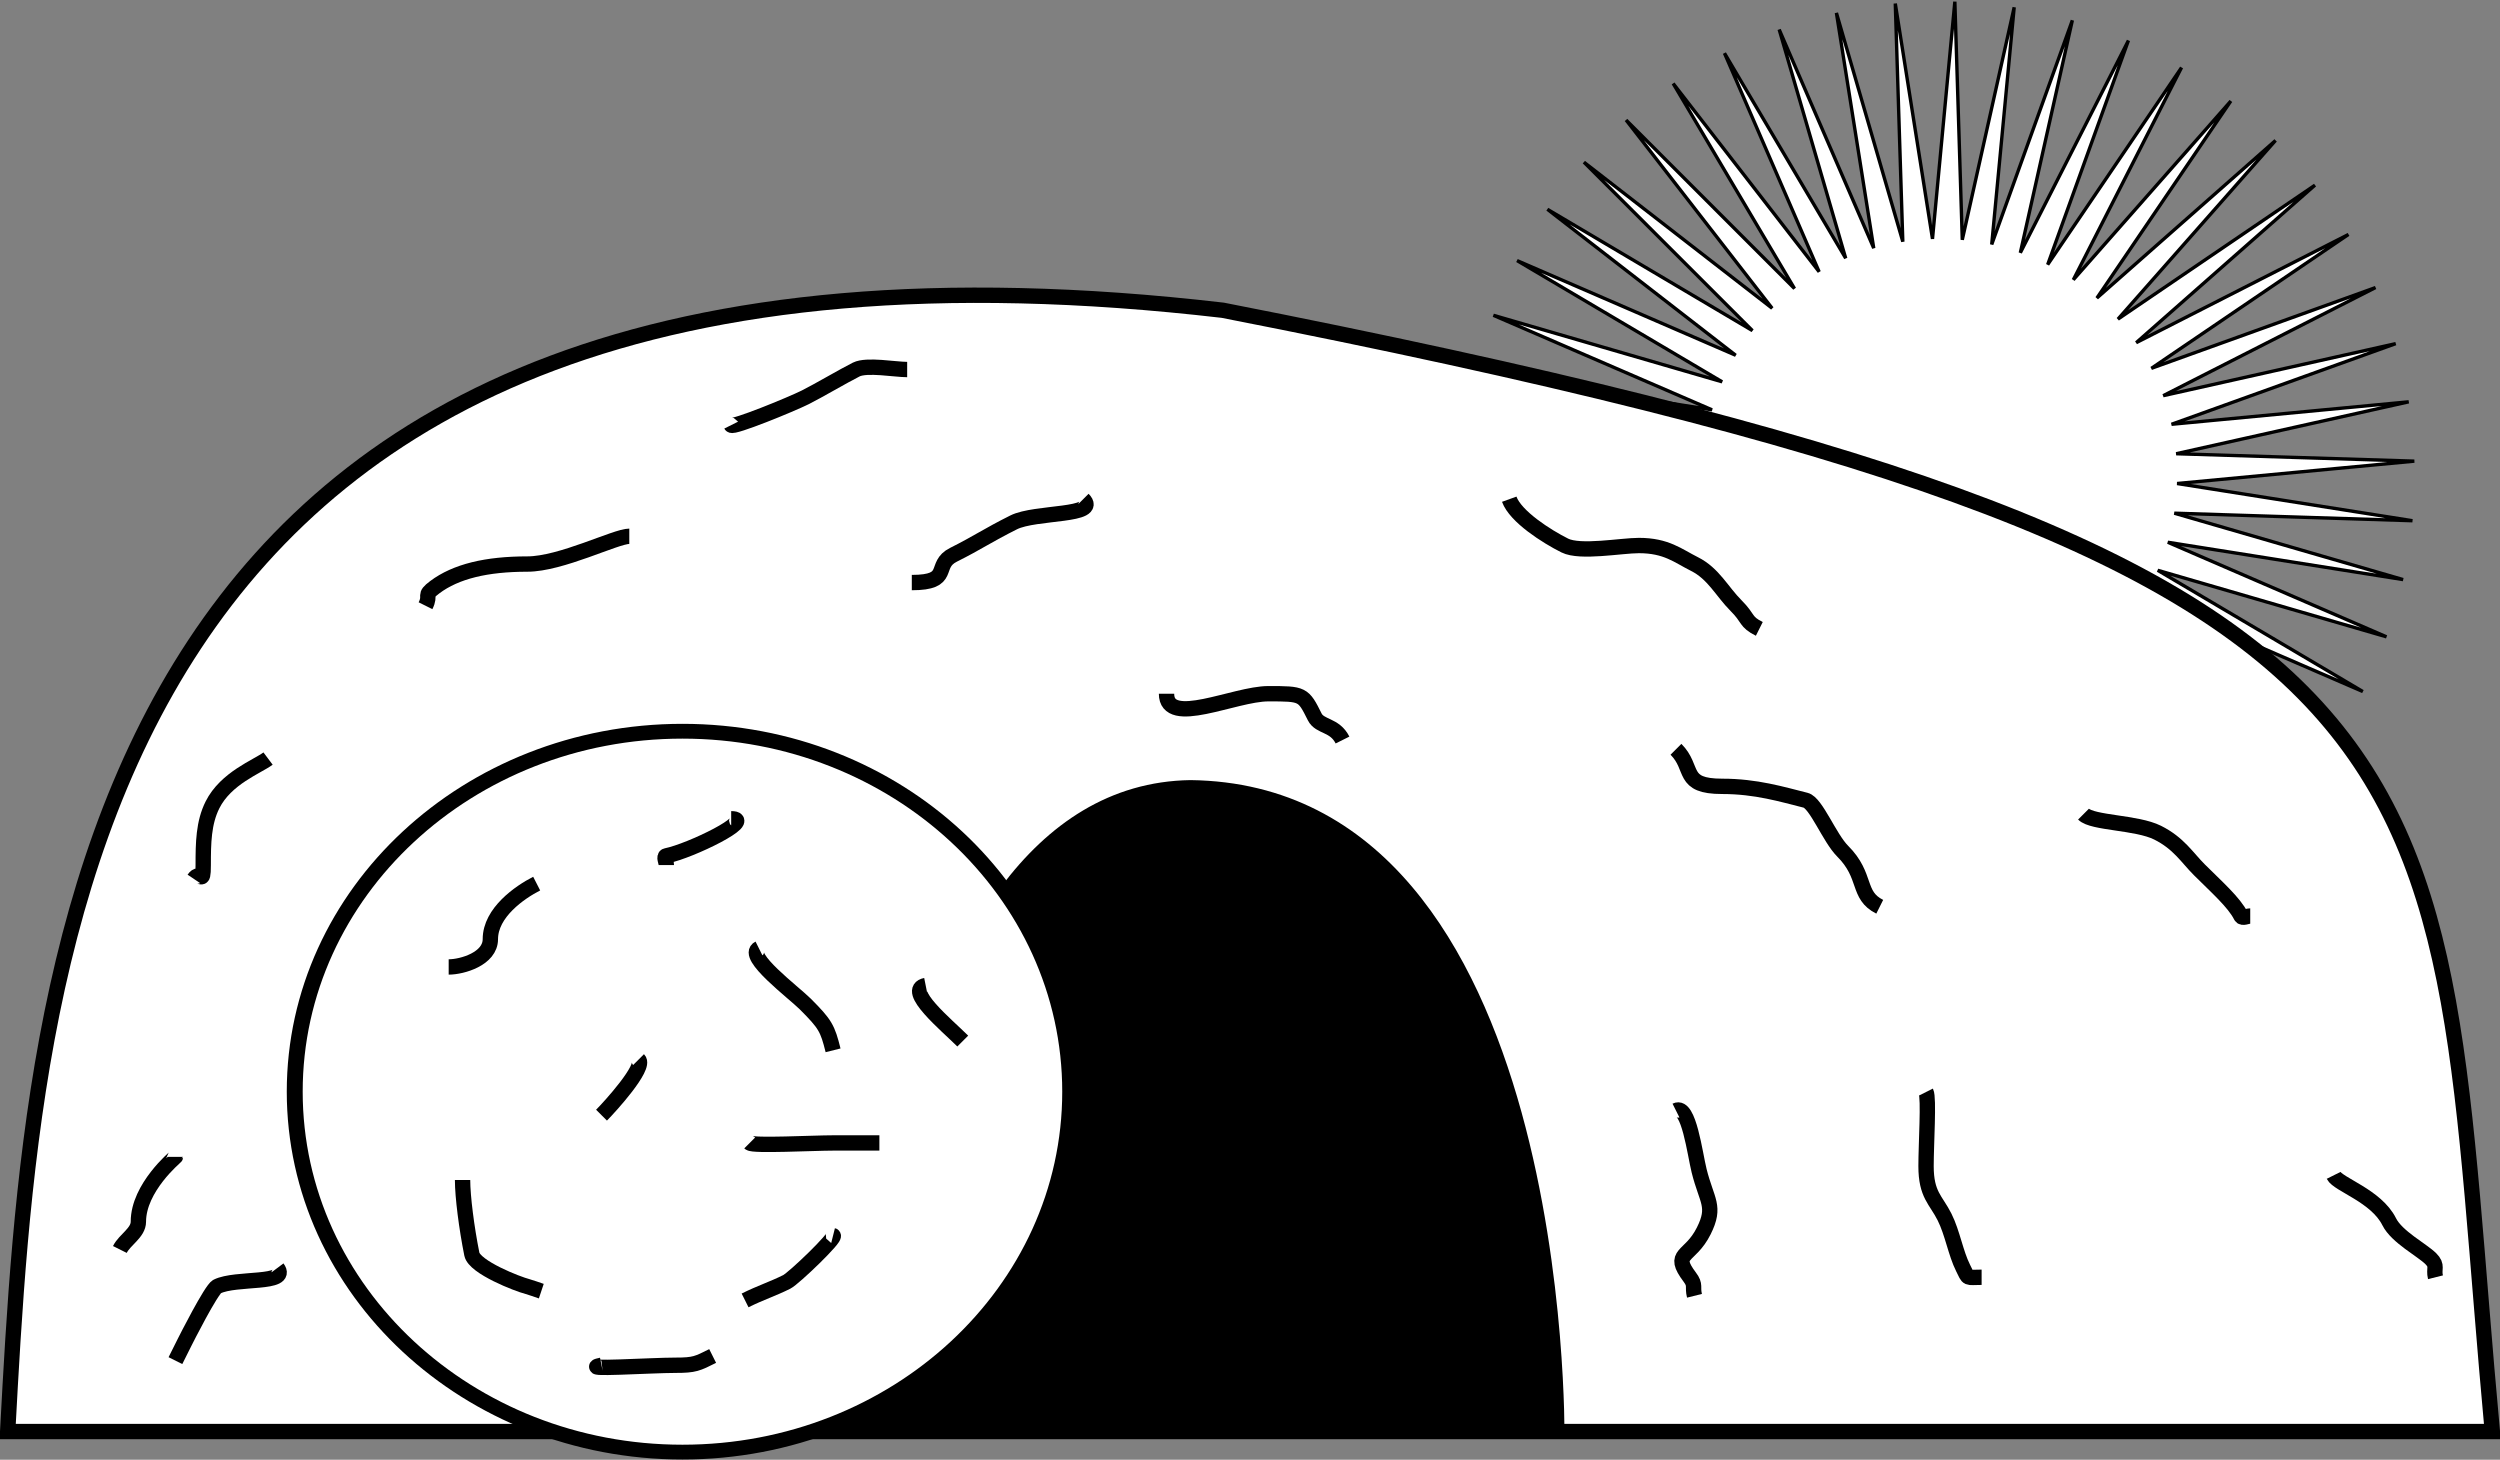 <?xml version="1.0" encoding="UTF-8" standalone="no"?>
<!-- Created with Inkscape (http://www.inkscape.org/) -->
<svg xmlns:dc="http://purl.org/dc/elements/1.1/" xmlns:cc="http://creativecommons.org/ns#" xmlns:rdf="http://www.w3.org/1999/02/22-rdf-syntax-ns#" xmlns:svg="http://www.w3.org/2000/svg" xmlns="http://www.w3.org/2000/svg" xmlns:sodipodi="http://sodipodi.sourceforge.net/DTD/sodipodi-0.dtd" xmlns:inkscape="http://www.inkscape.org/namespaces/inkscape" height="475.581" id="svg1" version="1.0" width="814.509" x="0" y="0" sodipodi:version="0.32" inkscape:version="0.46" sodipodi:docname="Anonymous_Empty_Tomb.svg" inkscape:output_extension="org.inkscape.output.svg.inkscape">
  <rect width="100%" height="100%" fill="#808080" stroke="none"/>
  <sodipodi:namedview inkscape:window-height="667" inkscape:window-width="640" inkscape:pageshadow="2" inkscape:pageopacity="0.0" guidetolerance="10.0" gridtolerance="10.0" objecttolerance="10.0" borderopacity="1.0" bordercolor="#666666" pagecolor="#ffffff" id="base" showgrid="false" inkscape:zoom="0.54949495" inkscape:cx="495" inkscape:cy="382.5" inkscape:window-x="22" inkscape:window-y="29" inkscape:current-layer="svg1"/>
  <defs id="defs3">
    <inkscape:perspective sodipodi:type="inkscape:persp3d" inkscape:vp_x="0 : 382.5 : 1" inkscape:vp_y="0 : 1000 : 0" inkscape:vp_z="990 : 382.5 : 1" inkscape:persp3d-origin="495 : 255 : 1" id="perspective35"/>
  </defs>
  <g id="layer1" transform="translate(-90.713,-205.521)">
    <g id="g4817">
      <path d="M 98.077,128.254 L 134.853,175.642 L 92.449,133.216 L 122.996,184.839 L 86.243,137.434 L 110.079,192.478 L 79.557,140.84 L 96.307,198.438 L 72.498,143.382 L 81.896,202.625 L 65.175,145.019 L 67.074,204.972 L 57.705,145.725 L 52.075,205.444 L 50.206,145.489 L 37.135,204.032 L 42.795,144.315 L 22.49,200.758 L 35.589,142.222 L 8.37,195.675 L 28.703,139.242 L -5,188.862 L 22.245,135.423 L -17.412,180.427 L 16.316,130.824 L -28.669,170.503 L 11.01,125.518 L -38.593,159.246 L 6.412,119.59 L -47.028,146.835 L 2.592,113.131 L -53.84,133.464 L -0.388,106.245 L -58.924,119.344 L -2.481,99.04 L -62.197,104.699 L -3.655,91.629 L -63.609,89.759 L -3.891,84.129 L -63.138,74.76 L -3.184,76.659 L -60.791,59.938 L -1.548,69.337 L -56.604,45.528 L 0.994,62.277 L -50.644,31.755 L 4.4,55.591 L -43.005,18.839 L 8.618,49.386 L -33.808,6.981 L 13.58,43.757 L -23.196,-3.63 L 19.208,38.795 L -11.339,-12.828 L 25.414,34.578 L 1.578,-20.467 L 32.099,31.172 L 15.35,-26.426 L 39.159,28.63 L 29.761,-30.613 L 46.482,26.993 L 44.583,-32.961 L 53.952,26.287 L 59.582,-33.432 L 61.451,26.523 L 74.522,-32.02 L 68.862,27.696 L 89.167,-28.746 L 76.067,29.79 L 103.286,-23.663 L 82.954,32.77 L 116.657,-16.85 L 89.412,36.589 L 129.069,-8.415 L 95.341,41.188 L 140.325,1.509 L 100.646,46.494 L 150.249,12.765 L 105.245,52.422 L 158.684,25.177 L 109.065,58.881 L 165.497,38.548 L 112.045,65.767 L 170.58,52.667 L 114.138,72.972 L 173.854,67.312 L 115.312,80.383 L 175.266,82.252 L 115.547,87.883 L 174.795,97.252 L 114.841,95.353 L 172.447,112.073 L 113.204,102.675 L 168.261,126.484 L 110.663,109.735 L 162.301,140.256 L 107.256,116.42 L 154.662,153.173 L 103.039,122.626 L 145.464,165.031 L 98.077,128.254 z" id="path4195" style="fill:#ffffff;fill-opacity:1;stroke:#000000;stroke-width:0.85;stroke-linecap:round;stroke-miterlimit:4;stroke-opacity:1" transform="matrix(1.294,0,0,1.294,650.511,249.331)"/>
      <path d="M 93.213,671.917 L 902.723,671.917 C 881.966,447.745 909.126,388.845 489.091,306.6 C 115.471,263.233 101.516,518.317 93.213,671.917 z" id="path1061" style="fill:#ffffff;fill-opacity:1;fill-rule:evenodd;stroke:#000000;stroke-width:5;stroke-linecap:butt;stroke-linejoin:miter;stroke-miterlimit:4;stroke-opacity:1"/>
      <path d="M 369.866,673.769 C 369.866,673.769 377.401,463.737 478.581,462.181 C 600.638,463.737 597.921,673.769 597.921,673.769" id="path2306" style="fill:#000000;fill-opacity:1;fill-rule:evenodd;stroke:#000000;stroke-width:5;stroke-linecap:butt;stroke-linejoin:miter;stroke-miterlimit:4;stroke-opacity:1"/>
      <path d="M 452.495,194.192 C 452.495,272.144 389.302,335.337 311.35,335.337 C 233.397,335.337 170.205,272.144 170.205,194.192 C 170.205,116.24 233.397,53.047 311.35,53.047 C 389.302,53.047 452.495,116.24 452.495,194.192 z" id="path1683" style="fill:#ffffff;fill-opacity:1;stroke:#000000;stroke-width:5.795;stroke-linecap:round;stroke-miterlimit:4;stroke-opacity:1" transform="matrix(0.895,0,0,0.832,34.404,399.623)"/>
      <path d="M 582.426,368.166 C 584.476,373.844 594.596,380.286 600.533,383.254 C 605.57,385.773 618.922,383.254 624.675,383.254 C 633.656,383.254 637.404,386.601 642.781,389.29 C 648.992,392.396 651.717,398.226 656.361,402.87 C 660.6,407.109 659.201,408.062 663.905,410.414" id="path3551" style="fill:none;fill-opacity:0.75;fill-rule:evenodd;stroke:#000000;stroke-width:5;stroke-linecap:butt;stroke-linejoin:miter;stroke-miterlimit:4;stroke-opacity:1"/>
      <path d="M 636.746,449.645 C 642.929,455.829 638.197,461.716 651.834,461.716 C 662.859,461.716 671.273,464.312 678.994,466.243 C 682.404,467.095 686.733,478.509 691.065,482.84 C 699.152,490.927 695.577,497.167 703.136,500.947" id="path3552" style="fill:none;fill-opacity:0.75;fill-rule:evenodd;stroke:#000000;stroke-width:5;stroke-linecap:butt;stroke-linejoin:miter;stroke-miterlimit:4;stroke-opacity:1"/>
      <path d="M 769.527,470.769 C 772.495,473.738 786.838,473.389 793.669,476.805 C 800.558,480.249 803.247,484.875 807.249,488.876 C 812.782,494.409 818.586,499.479 820.828,503.964 C 821.278,504.864 822.84,503.964 823.846,503.964" id="path3553" style="fill:none;fill-opacity:0.75;fill-rule:evenodd;stroke:#000000;stroke-width:5;stroke-linecap:butt;stroke-linejoin:miter;stroke-miterlimit:4;stroke-opacity:1"/>
      <path d="M 718.225,561.302 C 719.197,563.246 718.225,578.389 718.225,585.444 C 718.225,594.816 721.455,596.431 724.26,602.041 C 726.862,607.244 727.831,613.709 730.296,618.639 C 732.183,622.413 731.192,621.657 736.331,621.657" id="path3554" style="fill:none;fill-opacity:0.75;fill-rule:evenodd;stroke:#000000;stroke-width:5;stroke-linecap:butt;stroke-linejoin:miter;stroke-miterlimit:4;stroke-opacity:1"/>
      <path d="M 851.006,588.462 C 852.505,591.46 864.901,595.128 869.112,603.55 C 871.62,608.565 879.806,612.735 882.692,615.621 C 885.046,617.975 883.492,618.822 884.201,621.657" id="path3555" style="fill:none;fill-opacity:0.75;fill-rule:evenodd;stroke:#000000;stroke-width:5;stroke-linecap:butt;stroke-linejoin:miter;stroke-miterlimit:4;stroke-opacity:1"/>
      <path d="M 443.609,368.166 C 449.233,373.789 428.089,372.154 420.976,375.71 C 412.378,380.009 409.265,382.32 401.361,386.272 C 394.585,389.66 401.203,395.325 387.781,395.325" id="path3556" style="fill:none;fill-opacity:0.75;fill-rule:evenodd;stroke:#000000;stroke-width:5;stroke-linecap:butt;stroke-linejoin:miter;stroke-miterlimit:4;stroke-opacity:1"/>
      <path d="M 295.74,380.237 C 291.336,380.237 273.503,389.29 262.544,389.29 C 249.219,389.29 239.245,391.676 232.367,396.834 C 228.431,399.786 231.259,399.05 229.349,402.87" id="path3557" style="fill:none;fill-opacity:0.75;fill-rule:evenodd;stroke:#000000;stroke-width:5;stroke-linecap:butt;stroke-linejoin:miter;stroke-miterlimit:4;stroke-opacity:1"/>
      <path d="M 178.047,452.663 C 174.57,455.271 164.309,459.015 159.941,467.751 C 157.015,473.603 156.923,480.156 156.923,487.367 C 156.923,494.497 155.931,488.854 153.905,491.893" id="path3558" style="fill:none;fill-opacity:0.75;fill-rule:evenodd;stroke:#000000;stroke-width:5;stroke-linecap:butt;stroke-linejoin:miter;stroke-miterlimit:4;stroke-opacity:1"/>
      <path d="M 147.87,582.426 C 147.87,582.476 135.799,592.436 135.799,603.55 C 135.799,607.177 131.385,609.36 129.763,612.604" id="path3559" style="fill:none;fill-opacity:0.75;fill-rule:evenodd;stroke:#000000;stroke-width:5;stroke-linecap:butt;stroke-linejoin:miter;stroke-miterlimit:4;stroke-opacity:1"/>
      <path d="M 470.769,431.538 C 470.769,442.604 492.899,431.538 503.964,431.538 C 515.243,431.538 515.306,431.588 519.053,439.083 C 520.738,442.453 525.551,441.517 528.107,446.627" id="path3560" style="fill:none;fill-opacity:0.75;fill-rule:evenodd;stroke:#000000;stroke-width:5;stroke-linecap:butt;stroke-linejoin:miter;stroke-miterlimit:4;stroke-opacity:1"/>
      <path d="M 328.935,344.024 C 329.444,345.042 348.399,337.309 353.077,334.97 C 357.254,332.882 365.725,327.892 369.675,325.917 C 373.122,324.194 382.294,325.917 386.272,325.917" id="path3561" style="fill:none;fill-opacity:0.75;fill-rule:evenodd;stroke:#000000;stroke-width:5;stroke-linecap:butt;stroke-linejoin:miter;stroke-miterlimit:4;stroke-opacity:1"/>
      <path d="M 636.746,567.337 C 640.933,565.243 642.916,581.459 644.29,586.953 C 646.792,596.962 649.848,598.469 645.799,606.568 C 641.278,615.609 635.155,613.5 641.272,621.657 C 643.242,624.283 642.041,624.733 642.781,627.692" id="path3562" style="fill:none;fill-opacity:0.75;fill-rule:evenodd;stroke:#000000;stroke-width:5;stroke-linecap:butt;stroke-linejoin:miter;stroke-miterlimit:4;stroke-opacity:1"/>
      <path d="M 181.065,618.639 C 185.17,624.112 167.568,621.615 161.45,624.675 C 159.526,625.636 151.181,642.195 150.888,642.781 C 149.177,646.203 149.535,645.486 147.87,648.817" id="path3563" style="fill:none;fill-opacity:0.75;fill-rule:evenodd;stroke:#000000;stroke-width:5;stroke-linecap:butt;stroke-linejoin:miter;stroke-miterlimit:4;stroke-opacity:1"/>
      <path d="M 265.562,493.402 C 260.081,496.208 250.473,502.819 250.473,511.509 C 250.473,517.9 241.29,520.562 236.893,520.562" id="path3565" style="fill:none;fill-opacity:0.75;fill-rule:evenodd;stroke:#000000;stroke-width:5;stroke-linecap:butt;stroke-linejoin:miter;stroke-miterlimit:4;stroke-opacity:1"/>
      <path d="M 241.42,589.97 C 241.42,595.398 242.731,605.577 244.438,614.112 C 245.298,618.413 259.399,623.888 262.544,624.675 C 263.334,624.872 265.987,625.822 267.071,626.183" id="path3566" style="fill:none;fill-opacity:0.75;fill-rule:evenodd;stroke:#000000;stroke-width:5;stroke-linecap:butt;stroke-linejoin:miter;stroke-miterlimit:4;stroke-opacity:1"/>
      <path d="M 362.13,608.077 C 363.503,608.42 349.377,621.998 347.041,623.166 C 342.44,625.466 338.443,626.71 333.462,629.201" id="path3567" style="fill:none;fill-opacity:0.75;fill-rule:evenodd;stroke:#000000;stroke-width:5;stroke-linecap:butt;stroke-linejoin:miter;stroke-miterlimit:4;stroke-opacity:1"/>
      <path d="M 337.988,514.527 C 333.265,516.888 349.37,528.926 353.077,532.633 C 359.635,539.191 360.334,540.539 362.13,547.722" id="path3568" style="fill:none;fill-opacity:0.75;fill-rule:evenodd;stroke:#000000;stroke-width:5;stroke-linecap:butt;stroke-linejoin:miter;stroke-miterlimit:4;stroke-opacity:1"/>
      <path d="M 298.757,550.74 C 301.182,553.164 289.417,566.115 286.686,568.846" id="path3569" style="fill:none;fill-opacity:0.75;fill-rule:evenodd;stroke:#000000;stroke-width:5;stroke-linecap:butt;stroke-linejoin:miter;stroke-miterlimit:4;stroke-opacity:1"/>
      <path d="M 334.97,577.899 C 336.01,578.939 355.87,577.899 362.13,577.899 C 367.16,577.899 372.189,577.899 377.219,577.899" id="path3570" style="fill:none;fill-opacity:0.75;fill-rule:evenodd;stroke:#000000;stroke-width:5;stroke-linecap:butt;stroke-linejoin:miter;stroke-miterlimit:4;stroke-opacity:1"/>
      <path d="M 328.935,472.278 C 337.045,472.278 315.763,482.759 307.811,484.349 C 306.824,484.546 307.811,486.361 307.811,487.367" id="path3571" style="fill:none;fill-opacity:0.75;fill-rule:evenodd;stroke:#000000;stroke-width:5;stroke-linecap:butt;stroke-linejoin:miter;stroke-miterlimit:4;stroke-opacity:1"/>
      <path d="M 392.308,526.598 C 385.195,528.02 399.25,539.575 404.379,544.704" id="path3572" style="fill:none;fill-opacity:0.75;fill-rule:evenodd;stroke:#000000;stroke-width:5;stroke-linecap:butt;stroke-linejoin:miter;stroke-miterlimit:4;stroke-opacity:1"/>
      <path d="M 286.686,650.325 C 278.795,651.904 302.781,650.325 310.828,650.325 C 317.033,650.325 317.916,649.799 322.899,647.308" id="path3573" style="fill:none;fill-opacity:0.75;fill-rule:evenodd;stroke:#000000;stroke-width:5;stroke-linecap:butt;stroke-linejoin:miter;stroke-miterlimit:4;stroke-opacity:1"/>
    </g>
  </g>
</svg>
